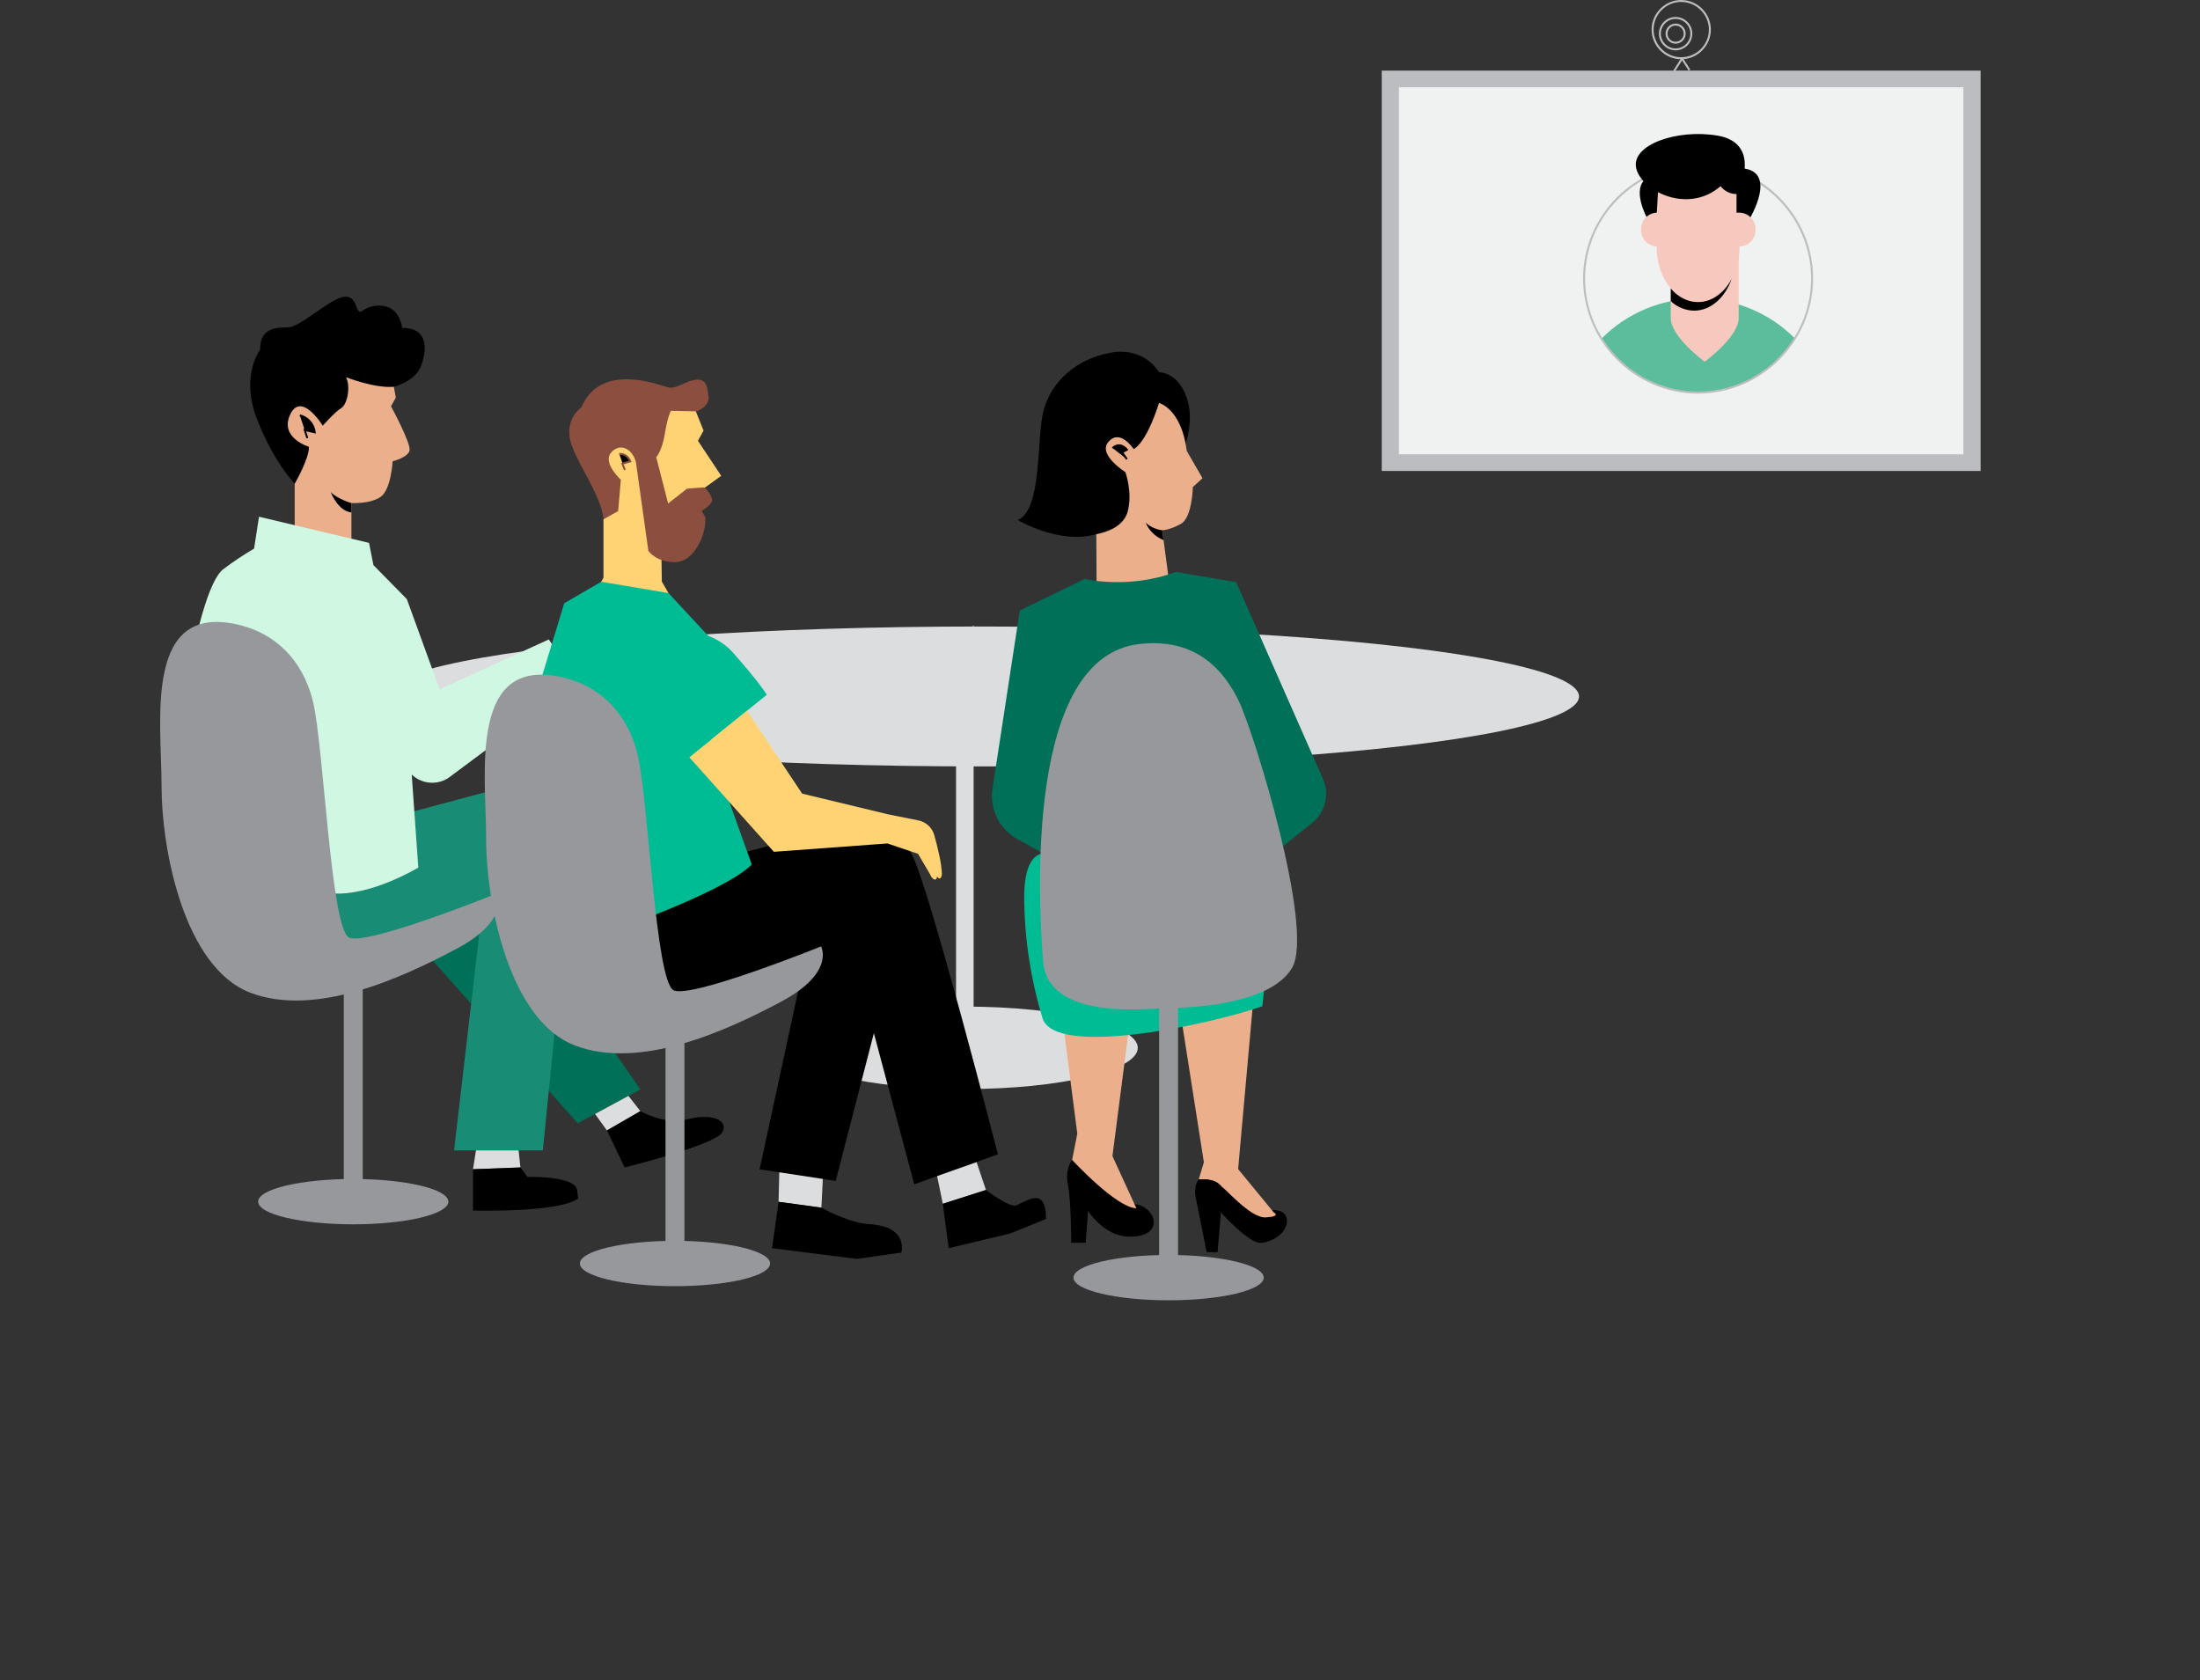<?xml version="1.0" encoding="utf-8" standalone="no"?>
<!DOCTYPE svg PUBLIC "-//W3C//DTD SVG 1.1//EN" "http://www.w3.org/Graphics/SVG/1.1/DTD/svg11.dtd">
<svg width="100%" height="100%" viewBox="0 0 1151 879" version="1.1" xmlns="http://www.w3.org/2000/svg" xmlns:xlink="http://www.w3.org/1999/xlink" xml:space="preserve" xmlns:serif="http://www.serif.com/" style="fill-rule:evenodd;clip-rule:evenodd;">
    <rect x="0" y="0" width="1151" height="879" fill="#333333" stroke="none"/>
    <g transform="matrix(1,0,0,1,8.008,-122.81)">
        <rect x="714.89" y="159.76" width="313.32" height="209.43" style="fill:rgb(187,189,192);"/>
    </g>
    <g transform="matrix(1,0,0,1,8.008,-122.81)">
        <rect x="723.9" y="168.46" width="295.3" height="192.03" style="fill:rgb(240,241,241);"/>
    </g>
    <g transform="matrix(1,0,0,1,8.008,-122.81)">
        <path d="M880.51,278.93C861.519,278.899 843.282,286.465 829.89,299.93C840.724,317.453 859.913,328.149 880.515,328.149C901.117,328.149 920.306,317.453 931.14,299.93C917.745,286.463 899.505,278.898 880.51,278.93Z" style="fill:rgb(91,189,155);fill-rule:nonzero;"/>
    </g>
    <g>
        <clipPath id="_clip1">
            <path d="M880.51,278.93C861.519,278.899 843.282,286.465 829.89,299.93C840.724,317.453 859.913,328.149 880.515,328.149C901.117,328.149 920.306,317.453 931.14,299.93C917.745,286.463 899.505,278.898 880.51,278.93Z"/>
        </clipPath>
        <g clip-path="url(#_clip1)">
            <g transform="matrix(1,0,0,1,8.008,-122.81)">
                <path d="M883.87,318.18L880.93,316C877.63,313.59 861.12,300.93 861.12,289.18L861.12,257.73C861.378,245.427 871.569,235.447 883.875,235.447C896.181,235.447 906.372,245.427 906.63,257.73L906.63,289.21C906.63,300.96 890.12,313.62 886.81,316.03L883.87,318.18ZM883.87,236.51C872.233,236.521 862.661,246.093 862.65,257.73L862.65,289.21C862.65,300.21 878.65,312.46 881.84,314.8L883.84,316.29L885.84,314.8C889.04,312.46 905.03,300.22 905.03,289.21L905.03,257.73C905.014,246.118 895.482,236.559 883.87,236.51Z" style="fill:rgb(2,166,127);fill-rule:nonzero;"/>
            </g>
        </g>
    </g>
    <g transform="matrix(1,0,0,1,8.008,-122.81)">
        <path d="M883.87,240C874.122,240 866.1,248.022 866.1,257.77L866.1,289.25C866.1,299.06 883.87,312.05 883.87,312.05C883.87,312.05 901.64,299.05 901.64,289.25L901.64,257.73C901.624,247.995 893.605,239.995 883.87,240Z" style="fill:rgb(247,201,190);fill-rule:nonzero;"/>
    </g>
    <g transform="matrix(1,0,0,1,8.008,-122.81)">
        <path d="M858.7,251.92C858.7,267.92 868.42,280.85 880.41,280.85C892.4,280.85 902.11,267.85 902.11,251.92L902.11,222L886,213.58L858.74,216.72L858.7,251.92Z" style="fill:rgb(247,201,190);fill-rule:nonzero;"/>
    </g>
    <g transform="matrix(1,0,0,1,8.008,-122.81)">
        <path d="M880.33,280.85C874.89,280.85 869.91,278.17 866.1,273.75L866.1,280.33C869.403,283.479 873.777,285.266 878.34,285.33C887.01,285.33 894.5,278.54 897.97,268.73C894,276.08 887.6,280.85 880.33,280.85Z" style="fill-rule:nonzero;"/>
    </g>
    <g transform="matrix(1,0,0,1,8.008,-122.81)">
        <path d="M880.41,328.72C847.396,328.72 820.23,301.554 820.23,268.54C820.23,235.526 847.396,208.36 880.41,208.36C913.424,208.36 940.59,235.526 940.59,268.54C940.552,301.539 913.409,328.682 880.41,328.72ZM880.41,209.43C847.983,209.43 821.3,236.113 821.3,268.54C821.3,300.967 847.983,327.65 880.41,327.65C912.837,327.65 939.52,300.967 939.52,268.54C939.487,236.126 912.824,209.463 880.41,209.43Z" style="fill:rgb(188,190,192);fill-rule:nonzero;"/>
    </g>
    <g transform="matrix(1,0,0,1,8.008,-122.81)">
        <path d="M901.37,210.76C923.68,210.76 907.03,237.85 907.03,237.85C907.03,237.85 900.51,238.09 900.51,237.85L900.51,224.36C900.51,224.36 889.22,224.73 889.51,209.99" style="fill-rule:nonzero;"/>
    </g>
    <g transform="matrix(1,0,0,1,8.008,-122.81)">
        <path d="M859.65,219.13L858.7,236L853.61,236.69C853.61,236.69 845.21,221.27 853.61,215.97" style="fill-rule:nonzero;"/>
    </g>
    <g transform="matrix(1,0,0,1,8.008,-122.81)">
        <path d="M871.59,153.81C871.587,153.81 871.583,153.81 871.58,153.81C863.077,153.81 856.08,146.813 856.08,138.31C856.08,129.807 863.077,122.81 871.58,122.81C880.083,122.81 887.08,129.807 887.08,138.31C887.08,138.313 887.08,138.317 887.08,138.32C887.069,146.813 880.083,153.799 871.59,153.81ZM871.59,123.81C863.652,123.81 857.12,130.342 857.12,138.28C857.12,146.218 863.652,152.75 871.59,152.75C879.528,152.75 886.06,146.218 886.06,138.28C886.033,130.359 879.511,123.855 871.59,123.85L871.59,123.81Z" style="fill:rgb(188,190,192);fill-rule:nonzero;"/>
    </g>
    <g transform="matrix(1,0,0,1,8.008,-122.81)">
        <path d="M868.64,149.16C863.845,149.16 859.9,145.215 859.9,140.42C859.9,135.625 863.845,131.68 868.64,131.68C873.435,131.68 877.38,135.625 877.38,140.42C877.369,145.21 873.43,149.149 868.64,149.16ZM868.64,132.7C864.405,132.7 860.92,136.185 860.92,140.42C860.92,144.655 864.405,148.14 868.64,148.14C872.875,148.14 876.36,144.655 876.36,140.42C876.36,136.185 872.875,132.7 868.64,132.7Z" style="fill:rgb(188,190,192);fill-rule:nonzero;"/>
    </g>
    <g transform="matrix(1,0,0,1,8.008,-122.81)">
        <path d="M868.64,145.67C865.754,145.67 863.38,143.296 863.38,140.41C863.38,137.524 865.754,135.15 868.64,135.15C871.526,135.15 873.9,137.524 873.9,140.41C873.9,140.413 873.9,140.417 873.9,140.42C873.895,143.302 871.522,145.67 868.64,145.67ZM868.64,136.19C866.319,136.19 864.41,138.099 864.41,140.42C864.41,142.741 866.319,144.65 868.64,144.65C870.961,144.65 872.87,142.741 872.87,140.42C872.87,138.099 870.961,136.19 868.64,136.19Z" style="fill:rgb(188,190,192);fill-rule:nonzero;"/>
    </g>
    <g transform="matrix(0.54,-0.842,0.842,0.54,276.658,681.42)">
        <rect x="865.68" y="156.02" width="7.67" height="1.03" style="fill:rgb(188,190,192);"/>
    </g>
    <g transform="matrix(0.842,-0.54,0.54,0.842,61.668,373.4)">
        <rect x="873.14" y="152.69" width="1.03" height="7.67" style="fill:rgb(188,190,192);"/>
    </g>
    <g transform="matrix(1,0,0,1,8.008,-122.81)">
        <path d="M910.49,242.66C910.49,237.914 906.636,234.06 901.89,234.06L859.14,234.06C854.394,234.06 850.54,237.914 850.54,242.66L850.54,243.14C850.54,247.886 854.394,251.74 859.14,251.74L901.89,251.74C906.636,251.74 910.49,247.886 910.49,243.14L910.49,242.66Z" style="fill:rgb(247,201,190);"/>
    </g>
    <g transform="matrix(1,0,0,1,8.008,-122.81)">
        <path d="M903.15,218.12C903.15,218.12 911.64,197.39 890.63,193.77C869.62,190.15 845,198.5 848.06,211C851.12,223.5 878.53,236.88 895.78,216.57" style="fill-rule:nonzero;"/>
    </g>
    <g transform="matrix(1,0,0,1,8.008,-122.81)">
        <ellipse cx="504.95" cy="487.17" rx="313.16" ry="36.6" style="fill:rgb(220,221,222);"/>
    </g>
    <g transform="matrix(1,0,0,1,8.008,-122.81)">
        <path d="M492.17,463.67L492.17,666.63L501.37,666.63L501.37,449.81L492.17,463.67Z" style="fill:rgb(220,221,222);fill-rule:nonzero;"/>
    </g>
    <g transform="matrix(1,0,0,1,8.008,-122.81)">
        <ellipse cx="496.77" cy="670.99" rx="90.49" ry="21.57" style="fill:rgb(220,221,222);"/>
    </g>
    <g transform="matrix(1,0,0,1,8.008,-122.81)">
        <path d="M204.84,610.16L294.27,710.47L327.02,692.76L250.68,582.5L204.84,610.16Z" style="fill:rgb(0,113,88);fill-rule:nonzero;"/>
    </g>
    <g transform="matrix(1,0,0,1,8.008,-122.81)">
        <path d="M204.84,548.25L250,536.18C252.759,535.448 255.602,535.078 258.457,535.078C276.56,535.078 291.457,549.975 291.457,568.078C291.457,569.151 291.404,570.223 291.3,571.29L276,724.64L229.55,724.64L243.2,607.64L173.68,622.85L156.24,615.85L156.24,565.15L204.84,548.25Z" style="fill:rgb(25,140,118);fill-rule:nonzero;"/>
    </g>
    <g transform="matrix(1,0,0,1,8.008,-122.81)">
        <path d="M198.06,325.15C198.06,325.15 208.87,322.45 212.06,314.77C215.25,307.09 216.83,294.12 202.39,294.38C202.39,294.38 201.6,285.51 194.32,283.26C189.923,281.967 185.166,282.8 181.47,285.51C177.774,288.22 179.47,277.03 171.94,278.09C164.41,279.15 149.02,294.09 142.54,294.09C136.06,294.09 127.85,294.62 128.11,305.74C128.11,305.74 117.52,319.38 126.52,342.28C135.52,365.18 146.18,375.84 146.18,375.84L198.06,325.15Z" style="fill-rule:nonzero;"/>
    </g>
    <g transform="matrix(1,0,0,1,8.008,-122.81)">
        <path d="M198.06,325.15L199.06,330.85L196.56,335.35C196.56,335.35 207.08,354.77 206.27,358.47C205.46,362.17 197.42,364.13 197.42,364.13C197.42,364.13 196.62,378.89 191.15,382.73C185.68,386.57 175.85,385.99 175.85,385.99L175.85,406.82L146.18,398.56L146.18,375.87C146.18,375.87 153.74,362.87 153.63,356.56C153.63,356.56 138.01,351.87 143.84,339.61C149.67,327.35 160.84,345.51 160.84,345.51C160.84,345.51 167.47,338.06 170.5,336.32C173.53,334.58 175.61,325.5 173.06,320.15C173.05,320.15 188.05,326.08 198.06,325.15Z" style="fill:rgb(235,175,139);fill-rule:nonzero;"/>
    </g>
    <g transform="matrix(1,0,0,1,8.008,-122.81)">
        <path d="M127.5,393.14L185.06,406.82L187.37,418.47L204.84,436.23L222,483.42L279.11,457.34L294.23,479.42L227.87,528.84C221.849,533.775 212.987,533.411 207.39,528L210.84,576.68C210.84,576.68 186.01,591.81 165.62,590.17L95.32,453.56C95.32,453.56 101.37,426.44 108.6,420.75C113.816,416.783 119.266,413.133 124.92,409.82L127.5,393.14Z" style="fill:rgb(207,247,226);fill-rule:nonzero;"/>
    </g>
    <g transform="matrix(1,0,0,1,8.008,-122.81)">
        <path d="M118.6,450.12C134.98,454.47 150.16,466.89 155.75,489.9C161.34,512.91 165.09,609.06 174.66,613.33C184.23,617.6 251.75,590.33 251.75,590.33C251.75,590.33 259.31,604 231,619.1C202.69,634.2 157.05,655.27 122.84,642.1C88.63,628.93 76.52,568.14 76.52,534C76.52,499.86 66.66,436.31 118.6,450.12Z" style="fill:rgb(150,152,155);fill-rule:nonzero;"/>
    </g>
    <g transform="matrix(1,0,0,1,8.008,-122.81)">
        <path d="M171.85,637.46L171.85,749.06L181.76,749.06L181.76,629.84L171.85,637.46Z" style="fill:rgb(150,152,155);fill-rule:nonzero;"/>
    </g>
    <g transform="matrix(1,0,0,1,8.008,-122.81)">
        <ellipse cx="176.8" cy="751.46" rx="49.76" ry="11.86" style="fill:rgb(150,152,155);"/>
    </g>
    <g transform="matrix(1,0,0,1,8.008,-122.81)">
        <path d="M241,724.64L239.47,734.51L264.27,733.56L263.32,724.64" style="fill:rgb(220,221,222);fill-rule:nonzero;"/>
    </g>
    <g transform="matrix(1,0,0,1,8.008,-122.81)">
        <path d="M239.47,734.51L239.47,756.09C239.47,756.09 284.23,757.43 294.47,749.78C294.47,749.78 294.03,746.54 293.93,745.5C293.21,737.84 267.93,738.5 267.93,738.5L264.31,733.58L239.47,734.51Z" style="fill-rule:nonzero;"/>
    </g>
    <g transform="matrix(1,0,0,1,8.008,-122.81)">
        <path d="M303.3,705.59L309.53,714.22L327.02,704.12L320.79,696.13L303.3,705.59Z" style="fill:rgb(220,221,222);fill-rule:nonzero;"/>
    </g>
    <g transform="matrix(1,0,0,1,8.008,-122.81)">
        <path d="M309.53,714.22L318.8,733.56C318.8,733.56 366.53,721.77 369.95,715.07C373.37,708.37 363.51,705.17 351.71,708.37C339.91,711.57 327,704.12 327,704.12L309.53,714.22Z" style="fill-rule:nonzero;"/>
    </g>
    <g transform="matrix(1,0,0,1,8.008,-122.81)">
        <path d="M282.64,462.12L302.56,448.18L329.56,448.18C329.56,448.18 332.09,449.84 331.62,451.76C331.312,452.884 330.286,453.672 329.12,453.68C329.176,453.884 329.205,454.095 329.205,454.307C329.205,455.372 328.481,456.31 327.45,456.58C325.2,457.13 324.77,456.88 324.77,456.88C324.77,456.88 325.64,460.07 323.52,460.04L308.05,460.31C308.05,460.31 302.66,469.09 295.05,470.05L289.56,472.21" style="fill:rgb(235,175,139);fill-rule:nonzero;"/>
    </g>
    <g transform="matrix(1,0,0,1,8.008,-122.81)">
        <path d="M175.84,386C175.84,386 168.53,383.91 165.02,380.24C165.02,380.24 168.64,390.08 175.84,390.91L175.84,386Z" style="fill-rule:nonzero;"/>
    </g>
    <g transform="matrix(1,0,0,1,8.008,-122.81)">
        <path d="M148.86,340.09C153.054,341.137 156.181,344.688 156.69,348.98L151.42,347.77L152.78,351.99" style="fill-rule:nonzero;stroke:black;stroke-width:1px;"/>
    </g>
    <g transform="matrix(1,0,0,1,8.008,-122.81)">
        <path d="M414.61,618L389.4,734.55L429.22,740.62L460.45,619.72L425.8,605.68L414.61,618Z" style="fill-rule:nonzero;"/>
    </g>
    <g transform="matrix(1,0,0,1,8.008,-122.81)">
        <path d="M326.38,583L425.8,557.19C425.8,557.19 460.12,553.24 469.16,570.09C478.2,586.94 514.07,726.7 514.07,726.7L470.31,742.39L436.89,617.26L333,652L326.38,583Z" style="fill-rule:nonzero;"/>
    </g>
    <g transform="matrix(1,0,0,1,8.008,-122.81)">
        <path d="M307.72,394.48L307.72,425.08L304.57,430.52C304.57,430.52 316.68,442.3 342.44,434.32L338.24,427.04L337.82,394.48L369.32,371.74L357.14,353.4L360.08,348.08L354.9,335.2L332.36,335.2L298.77,355.08L309.24,389.57L307.72,394.48Z" style="fill:rgb(255,210,115);fill-rule:nonzero;"/>
    </g>
    <g transform="matrix(1,0,0,1,8.008,-122.81)">
        <path d="M356.55,338L357.04,337.8C358.58,337.11 363.22,334.65 362.68,330.18C362.02,324.84 361.49,320.94 356.16,321.46C350.83,321.98 345.87,326.54 341.45,325.46C337.03,324.38 306.28,311.78 296.12,336C296.12,336 288.57,340.82 290,351.5C291.43,362.18 306.67,381.2 307.72,394.5L315.38,390.2L316.81,373.81C316.81,373.81 307.42,365.18 311.45,359.91C315.48,354.64 322.28,356.46 324.68,364.42L331.19,410.91C331.19,410.91 334.93,416.86 345.09,416.91C355.25,416.96 361.68,402.15 361.01,393.42L359.09,390.1C359.09,390.1 364.56,386.81 364.56,384.51C364.56,382.21 361.3,377.8 360.15,377.8C359,377.8 351.42,378.47 351.42,378.47L341.55,386.23L335.32,362C335.32,362 338.38,358.74 339.82,349.73C341.26,340.72 342.97,337.73 342.97,337.73L356.55,338Z" style="fill:rgb(140,78,62);fill-rule:nonzero;"/>
    </g>
    <g transform="matrix(1,0,0,1,8.008,-122.81)">
        <path d="M306.52,427.16L287.19,438.41L271.45,490.09L298.77,614.69C298.77,614.69 369.82,590.82 385.3,575.08L364.56,517.26L363.39,456.41L341.72,433.07L306.52,427.16Z" style="fill:rgb(0,188,148);fill-rule:nonzero;"/>
    </g>
    <g transform="matrix(1,0,0,1,8.008,-122.81)">
        <path d="M338.86,453.89C338.86,453.89 361.42,448.38 375.59,464.38C389.76,480.38 393.17,486.29 393.17,486.29L346.47,523.93C346.47,523.93 306.86,470.15 338.86,453.89Z" style="fill:rgb(0,188,148);fill-rule:nonzero;"/>
    </g>
    <g transform="matrix(1,0,0,1,8.008,-122.81)">
        <path d="M382.78,494.66L411.66,538L456.52,548.81L472.52,552.03C476.49,552.83 479.689,555.8 480.78,559.7C482.47,565.7 484.67,574.47 484.78,580.22C484.78,581.1 483.93,583.82 482.27,581.42C481.63,584.89 479.02,581.69 478.58,580.19L472.27,569.47L456.27,564.07L396.86,568.44L352.65,519L382.78,494.66Z" style="fill:rgb(255,210,115);fill-rule:nonzero;"/>
    </g>
    <g transform="matrix(1,0,0,1,8.008,-122.81)">
        <path d="M288.42,477.7C304.8,482.06 319.98,494.47 325.57,517.48C331.16,540.49 334.92,636.64 344.48,640.92C354.04,645.2 421.57,617.92 421.57,617.92C421.57,617.92 429.13,631.6 400.86,646.73C372.59,661.86 326.91,682.89 292.71,669.73C258.51,656.57 246.34,595.73 246.34,561.57C246.34,527.41 236.48,463.89 288.42,477.7Z" style="fill:rgb(150,152,155);fill-rule:nonzero;"/>
    </g>
    <g transform="matrix(1,0,0,1,8.008,-122.81)">
        <path d="M340.17,669.81L340.17,781.41L350.08,781.41L350.08,662.19L340.17,669.81Z" style="fill:rgb(150,152,155);fill-rule:nonzero;"/>
    </g>
    <g transform="matrix(1,0,0,1,8.008,-122.81)">
        <ellipse cx="345.13" cy="783.82" rx="49.76" ry="11.86" style="fill:rgb(150,152,155);"/>
    </g>
    <g transform="matrix(1,0,0,1,8.008,-122.81)">
        <path d="M399.69,736.12L399.33,751.55L421.74,754.62L422.49,739.6L399.69,736.12Z" style="fill:rgb(220,221,222);fill-rule:nonzero;"/>
    </g>
    <g transform="matrix(1,0,0,1,8.008,-122.81)">
        <path d="M482.28,738.1L485.25,752.58L507.83,745.37L502.92,730.8L482.28,738.1Z" style="fill:rgb(220,221,222);fill-rule:nonzero;"/>
    </g>
    <g transform="matrix(1,0,0,1,8.008,-122.81)">
        <path d="M485.25,752.58L488.34,775.8L520.61,768.09L539.27,760.5C539.27,760.5 539.74,749.58 534.06,749.58C531.15,749.58 527.31,751.7 523.78,753.36C520.41,754.96 507.83,745.36 507.83,745.36L485.25,752.58Z" style="fill-rule:nonzero;"/>
    </g>
    <g transform="matrix(1,0,0,1,8.008,-122.81)">
        <path d="M399.33,751.55L395.91,775.8L440.24,781.41L463.57,778.09C463.57,778.09 467.52,764.41 446.88,763.24C435.76,762.61 421.74,754.61 421.74,754.61L399.33,751.55Z" style="fill-rule:nonzero;"/>
    </g>
    <g transform="matrix(1,0,0,1,8.008,-122.81)">
        <path d="M316,360.32C316,360.32 319.81,359.63 321.77,364.13L317.62,365.39L318.89,368.62" style="fill-rule:nonzero;stroke:rgb(140,78,62);stroke-width:1px;"/>
    </g>
    <g transform="matrix(1,0,0,1,8.008,-122.81)">
        <path d="M610.44,360.14C610.44,360.14 616.81,346.14 613.63,333.61C610.45,321.08 603.14,317.82 598.38,317.52C598.38,317.52 590.93,304.04 572.95,307.33C554.97,310.62 542.38,322.33 538.19,336.7C534,351.07 537.59,389.7 524.4,394.84C524.4,394.84 546.19,407.9 565.56,402.27C584.93,396.64 593.62,389.44 593.62,389.44L610.44,360.14Z" style="fill-rule:nonzero;"/>
    </g>
    <g transform="matrix(1,0,0,1,8.008,-122.81)">
        <path d="M598.38,333.61C598.38,333.61 610.11,336.56 612.89,358.73L621.13,373L616.07,377.62C616.07,377.62 615.76,393.62 609.76,396.92C603.76,400.22 600.06,400.2 600.06,400.2L603.38,425.2C603.38,425.2 587.47,431.26 565.7,428.15L565.56,402.29C565.56,402.29 579.32,400.44 581.99,390.38C584.66,380.32 580.76,369.8 580.76,369.8C580.76,369.8 566.34,360.73 571.76,354.15C577.88,346.67 585.11,357.73 585.11,357.73C585.11,357.73 591.37,355.5 598.38,333.61Z" style="fill:rgb(235,175,139);fill-rule:nonzero;"/>
    </g>
    <g transform="matrix(1,0,0,1,8.008,-122.81)">
        <path d="M552.91,729.59C552.91,729.59 548.98,734.5 550.7,742.59C552.42,750.68 552.42,773 552.42,773L560,773L561.25,756.33C561.25,756.33 569.58,769.53 582.59,769.79C595.6,770.05 597.59,762.79 594.12,757.79C592.22,754.889 589.069,753.037 585.61,752.79L552.91,729.59Z" style="fill-rule:nonzero;"/>
    </g>
    <g transform="matrix(1,0,0,1,8.008,-122.81)">
        <path d="M547.5,653L555.61,715.88L552.91,729.63C552.91,729.63 576.01,754.7 586.54,754.92L574,727.63L583.58,653.52L547.5,653Z" style="fill:rgb(235,175,139);fill-rule:nonzero;"/>
    </g>
    <g transform="matrix(1,0,0,1,8.008,-122.81)">
        <path d="M657.34,755.81C657.34,755.81 665.53,755.25 665.29,761.65C665.05,768.05 657.72,772.59 651.58,773.03C645.44,773.47 630.7,757.03 630.7,757.03L624.7,741.03L657.34,755.81Z" style="fill-rule:nonzero;"/>
    </g>
    <g transform="matrix(1,0,0,1,8.008,-122.81)">
        <path d="M608.33,644.77L621.84,730.87L619.14,739.87C619.14,739.87 624.54,739.08 628.46,741.29C632.38,743.5 645.89,760.19 654.24,759.7C662.59,759.21 658.38,757.08 658.38,757.08L639.76,734.42L648.13,641.02L608.33,644.77Z" style="fill:rgb(235,175,139);fill-rule:nonzero;"/>
    </g>
    <g transform="matrix(1,0,0,1,8.008,-122.81)">
        <path d="M619.14,739.87C619.14,739.87 616.19,742.87 617.66,749.69L623.31,777.88L629,777.88L631,754.44C631,754.44 634.08,747.44 630.6,743.13C627.12,738.82 619.14,739.87 619.14,739.87Z" style="fill-rule:nonzero;"/>
    </g>
    <g transform="matrix(1,0,0,1,8.008,-122.81)">
        <path d="M559.49,425.71C559.49,425.71 582.75,431.25 607.11,422.02L638.74,427.36L684.16,530.31C687.691,538.311 685.383,547.759 678.56,553.23L662.48,566.12L539.93,570.51L524.16,561.75C514.8,556.539 509.635,546 511.25,535.41L525.53,442.18L559.49,425.71Z" style="fill:rgb(0,113,88);fill-rule:nonzero;"/>
    </g>
    <g transform="matrix(1,0,0,1,8.008,-122.81)">
        <path d="M547,571.77C547,571.77 527.83,558.25 527.83,592.47C527.984,613.821 531.214,635.04 537.42,655.47C543.626,675.9 621.82,659.66 652.42,649.28L656.17,612.78L547,571.77Z" style="fill:rgb(0,188,148);fill-rule:nonzero;"/>
    </g>
    <g transform="matrix(1,0,0,1,8.008,-122.81)">
        <path d="M588.52,459.67C606.05,457.85 626.78,462 640.16,489.67C648,505.88 679.83,608.81 668,629.11C656.17,649.41 610.78,650.11 603.4,650.11C596.02,650.11 540.13,657.93 537.69,625.64C535.25,593.35 528.22,466 588.52,459.67Z" style="fill:rgb(150,152,155);fill-rule:nonzero;"/>
    </g>
    <g transform="matrix(1,0,0,1,8.008,-122.81)">
        <ellipse cx="603.38" cy="791.21" rx="49.76" ry="11.86" style="fill:rgb(150,152,155);"/>
    </g>
    <g transform="matrix(1,0,0,1,8.008,-122.81)">
        <path d="M598.43,636.11L598.43,788.81L608.33,788.81L608.33,625.68L598.43,636.11Z" style="fill:rgb(150,152,155);fill-rule:nonzero;"/>
    </g>
    <g transform="matrix(1,0,0,1,8.008,-122.81)">
        <path d="M574.1,357.22C574.1,357.22 577.54,353.42 581.58,358.05L579.08,359.5L581.58,363.04" style="fill-rule:nonzero;stroke:black;stroke-width:1px;"/>
    </g>
    <g transform="matrix(1,0,0,1,8.008,-122.81)">
        <path d="M600.06,400.21C596.844,399.814 593.824,398.45 591.4,396.3C593.185,400.438 596.548,403.697 600.74,405.35L600.06,400.21Z" style="fill-rule:nonzero;"/>
    </g>
</svg>
